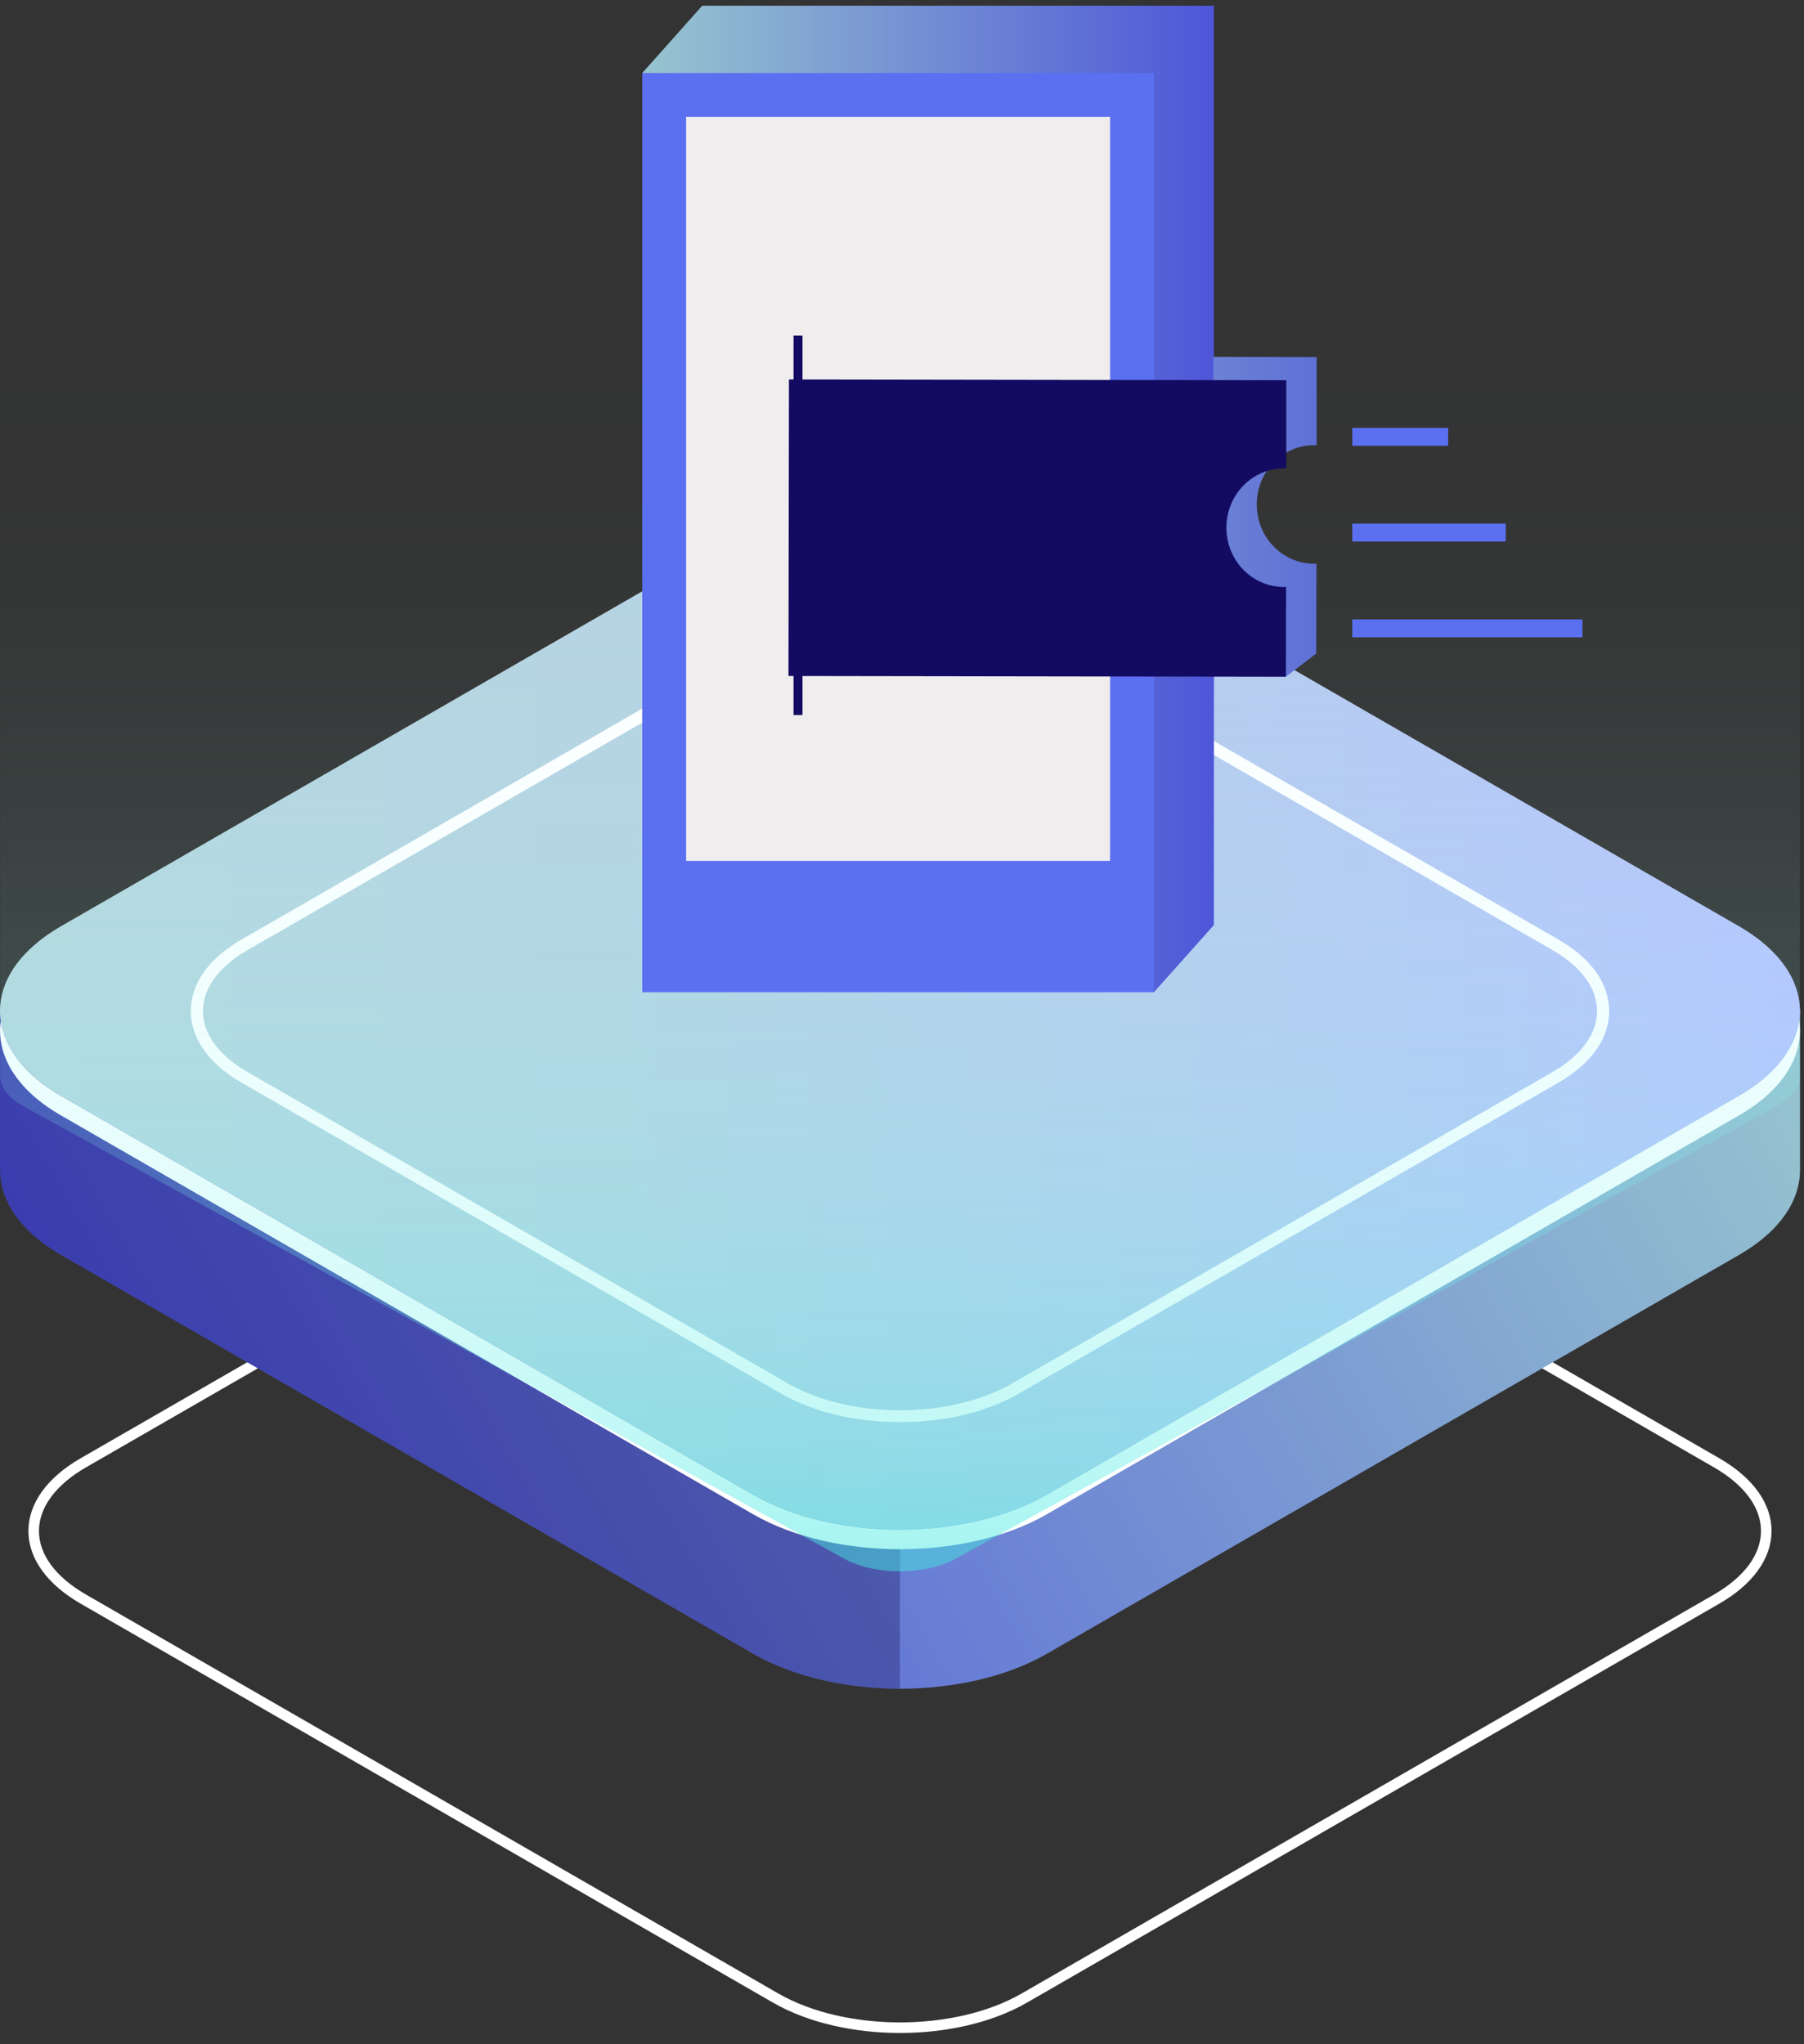 <svg width="158" height="179" viewBox="0 0 158 179" fill="none" xmlns="http://www.w3.org/2000/svg">
<rect x="0" y="0" width="158" height="179" fill="#333333" stroke="none"/>
<path d="M150.344 140.028C153.146 138.412 154.695 136.294 154.695 134.058C154.695 131.823 153.151 129.704 150.344 128.088L89.719 93.165C83.711 89.698 73.935 89.698 67.927 93.165L7.302 128.088C4.495 129.704 2.951 131.827 2.951 134.062C2.951 136.298 4.495 138.412 7.302 140.028L67.927 174.956C73.935 178.418 83.711 178.422 89.719 174.956L150.344 140.028Z" stroke="white" stroke-width="0.925" stroke-miterlimit="10" stroke-linecap="round"/>
<path d="M0 102.241V88.535L3.801 86.425C4.875 92.893 12.503 97.155 18.884 98.042L62.324 123.391L81.284 130.224L141.8 99.064L140.403 98.26C145.576 95.849 148.362 90.335 151.156 85.303L155.23 87.727L157.651 88.405V102.463C157.651 105.147 155.876 107.834 152.327 109.877L91.701 144.805C84.603 148.895 73.052 148.895 65.954 144.805L5.328 109.877C1.838 107.868 0.063 105.235 0.008 102.593C0.008 102.476 0.008 102.358 0.017 102.237H0.008L0 102.241Z" fill="url(#paint0_linear_77_2436)"/>
<path opacity="0.3" d="M18.88 98.042L62.32 123.391L78.821 129.336V147.869C74.16 147.869 69.495 146.848 65.945 144.801L5.32 109.873C1.829 107.864 0.055 105.23 0 102.589C0 102.471 8.19455e-06 102.354 0.008 102.233H0V88.531L3.474 86.605H3.839C5.022 92.972 12.566 97.163 18.884 98.042H18.88Z" fill="#0F054C"/>
<path d="M65.949 130.877L5.324 95.949C-1.775 91.859 -1.775 85.206 5.324 81.116L65.949 46.188C73.048 42.098 84.598 42.098 91.697 46.188L152.322 81.116C159.421 85.206 159.421 91.859 152.322 95.949L91.697 130.877C84.598 134.967 73.048 134.967 65.949 130.877Z" fill="url(#paint1_linear_77_2436)"/>
<path d="M68.5 122.077L21.137 94.789C18.284 93.148 16.711 90.925 16.711 88.539C16.711 86.148 18.28 83.93 21.137 82.28L68.5 54.993C74.194 51.715 83.453 51.715 89.147 54.993L136.51 82.28C139.363 83.925 140.936 86.144 140.936 88.535C140.936 90.925 139.363 93.144 136.51 94.789L89.147 122.077C86.302 123.714 82.564 124.534 78.826 124.534C75.087 124.534 71.349 123.714 68.505 122.077H68.5ZM135.981 93.868C138.494 92.424 139.874 90.527 139.874 88.535C139.874 86.542 138.49 84.645 135.981 83.201L88.618 55.914C83.214 52.803 74.433 52.807 69.033 55.914L21.67 83.201C19.157 84.645 17.777 86.542 17.777 88.539C17.777 90.532 19.161 92.424 21.67 93.868L69.033 121.156C74.433 124.266 83.218 124.266 88.618 121.156L135.981 93.868Z" fill="white"/>
<path d="M5.324 95.953L65.949 130.881C73.048 134.971 84.598 134.971 91.697 130.881L152.322 95.953C155.494 94.124 157.247 91.783 157.583 89.389C157.998 92.353 156.249 95.396 152.322 97.661L91.697 132.589C84.598 136.679 73.048 136.679 65.949 132.589L5.324 97.661C1.397 95.4 -0.353 92.353 0.067 89.393C0.402 91.787 2.152 94.128 5.324 95.953Z" fill="white"/>
<path opacity="0.4" d="M0 88.531V88.836H0.013C1.22918e-05 88.736 0 88.631 0 88.531Z" fill="#42E8E0"/>
<path opacity="0.5" d="M0.013 94.103V27.5H157.642L157.634 94.103C157.659 95.095 156.992 96.095 155.62 96.849L83.709 136.482C81.011 137.968 76.627 137.968 73.929 136.482L2.022 96.849C0.65 96.091 -0.017 95.095 0.008 94.103H0.013Z" fill="url(#paint2_linear_77_2436)"/>
<path d="M61.503 0.5H106.319V80.997L101.067 86.883L56.25 6.395L61.503 0.5Z" fill="url(#paint3_linear_77_2436)"/>
<path d="M101.067 6.395H56.25V86.883H101.067V6.395Z" fill="#5B6FF1"/>
<path d="M97.224 10.229H60.094V75.387H97.224V10.229Z" fill="#F0EDEE"/>
<path d="M69.894 29.387V62.611" stroke="#130B62" stroke-width="0.784"/>
<path fill-rule="evenodd" clip-rule="evenodd" d="M115.323 31.27L106.27 31.254V57.218L112.622 59.253L115.282 57.227L115.298 49.364C115.231 49.364 115.172 49.364 115.105 49.364C112.319 49.364 110.062 47.028 110.071 44.165C110.071 41.293 112.336 38.974 115.122 38.982C115.189 38.982 115.248 38.982 115.315 38.982V31.254L115.323 31.27Z" fill="url(#paint4_linear_77_2436)"/>
<path fill-rule="evenodd" clip-rule="evenodd" d="M112.665 33.297L69.099 33.23L69.057 59.194L112.623 59.261L112.64 51.399C112.573 51.399 112.514 51.399 112.447 51.399C109.661 51.399 107.404 49.063 107.412 46.2C107.412 43.328 109.678 41.008 112.463 41.017C112.531 41.017 112.589 41.017 112.656 41.017V33.289L112.665 33.297Z" fill="#130B62"/>
<path d="M118.436 38.253H126.835" stroke="#5B6FF1" stroke-width="1.568"/>
<path d="M118.436 46.635H131.878" stroke="#5B6FF1" stroke-width="1.568"/>
<path d="M118.436 55.024H138.599" stroke="#5B6FF1" stroke-width="1.568"/>
<defs>
<linearGradient id="paint0_linear_77_2436" x1="141.964" y1="61.297" x2="17.022" y2="133.589" gradientUnits="userSpaceOnUse">
<stop stop-color="#97C5CF"/>
<stop offset="1" stop-color="#4E56D8"/>
</linearGradient>
<linearGradient id="paint1_linear_77_2436" x1="157.646" y1="88.535" x2="0" y2="88.535" gradientUnits="userSpaceOnUse">
<stop stop-color="#B8C2FF"/>
<stop offset="0.27" stop-color="#B7CAF1"/>
<stop offset="0.66" stop-color="#B6D3E2"/>
<stop offset="1" stop-color="#B6D7DE"/>
</linearGradient>
<linearGradient id="paint2_linear_77_2436" x1="78.83" y1="137.6" x2="78.83" y2="27.5" gradientUnits="userSpaceOnUse">
<stop stop-color="#42E8E0" stop-opacity="0.99"/>
<stop offset="0.11" stop-color="#5BEDE6" stop-opacity="0.76"/>
<stop offset="0.23" stop-color="#70F2EC" stop-opacity="0.56"/>
<stop offset="0.34" stop-color="#83F6F1" stop-opacity="0.39"/>
<stop offset="0.46" stop-color="#92F9F5" stop-opacity="0.25"/>
<stop offset="0.59" stop-color="#9EFBF8" stop-opacity="0.14"/>
<stop offset="0.71" stop-color="#A6FDFA" stop-opacity="0.06"/>
<stop offset="0.85" stop-color="#ABFEFB" stop-opacity="0.01"/>
<stop offset="1" stop-color="#ADFFFC" stop-opacity="0"/>
</linearGradient>
<linearGradient id="paint3_linear_77_2436" x1="56.25" y1="43.696" x2="106.319" y2="43.696" gradientUnits="userSpaceOnUse">
<stop stop-color="#97C5CF"/>
<stop offset="1" stop-color="#4E56D8"/>
</linearGradient>
<linearGradient id="paint4_linear_77_2436" x1="71.329" y1="45.253" x2="128.799" y2="45.253" gradientUnits="userSpaceOnUse">
<stop stop-color="#97C5CF"/>
<stop offset="1" stop-color="#4E56D8"/>
</linearGradient>
</defs>
</svg>
